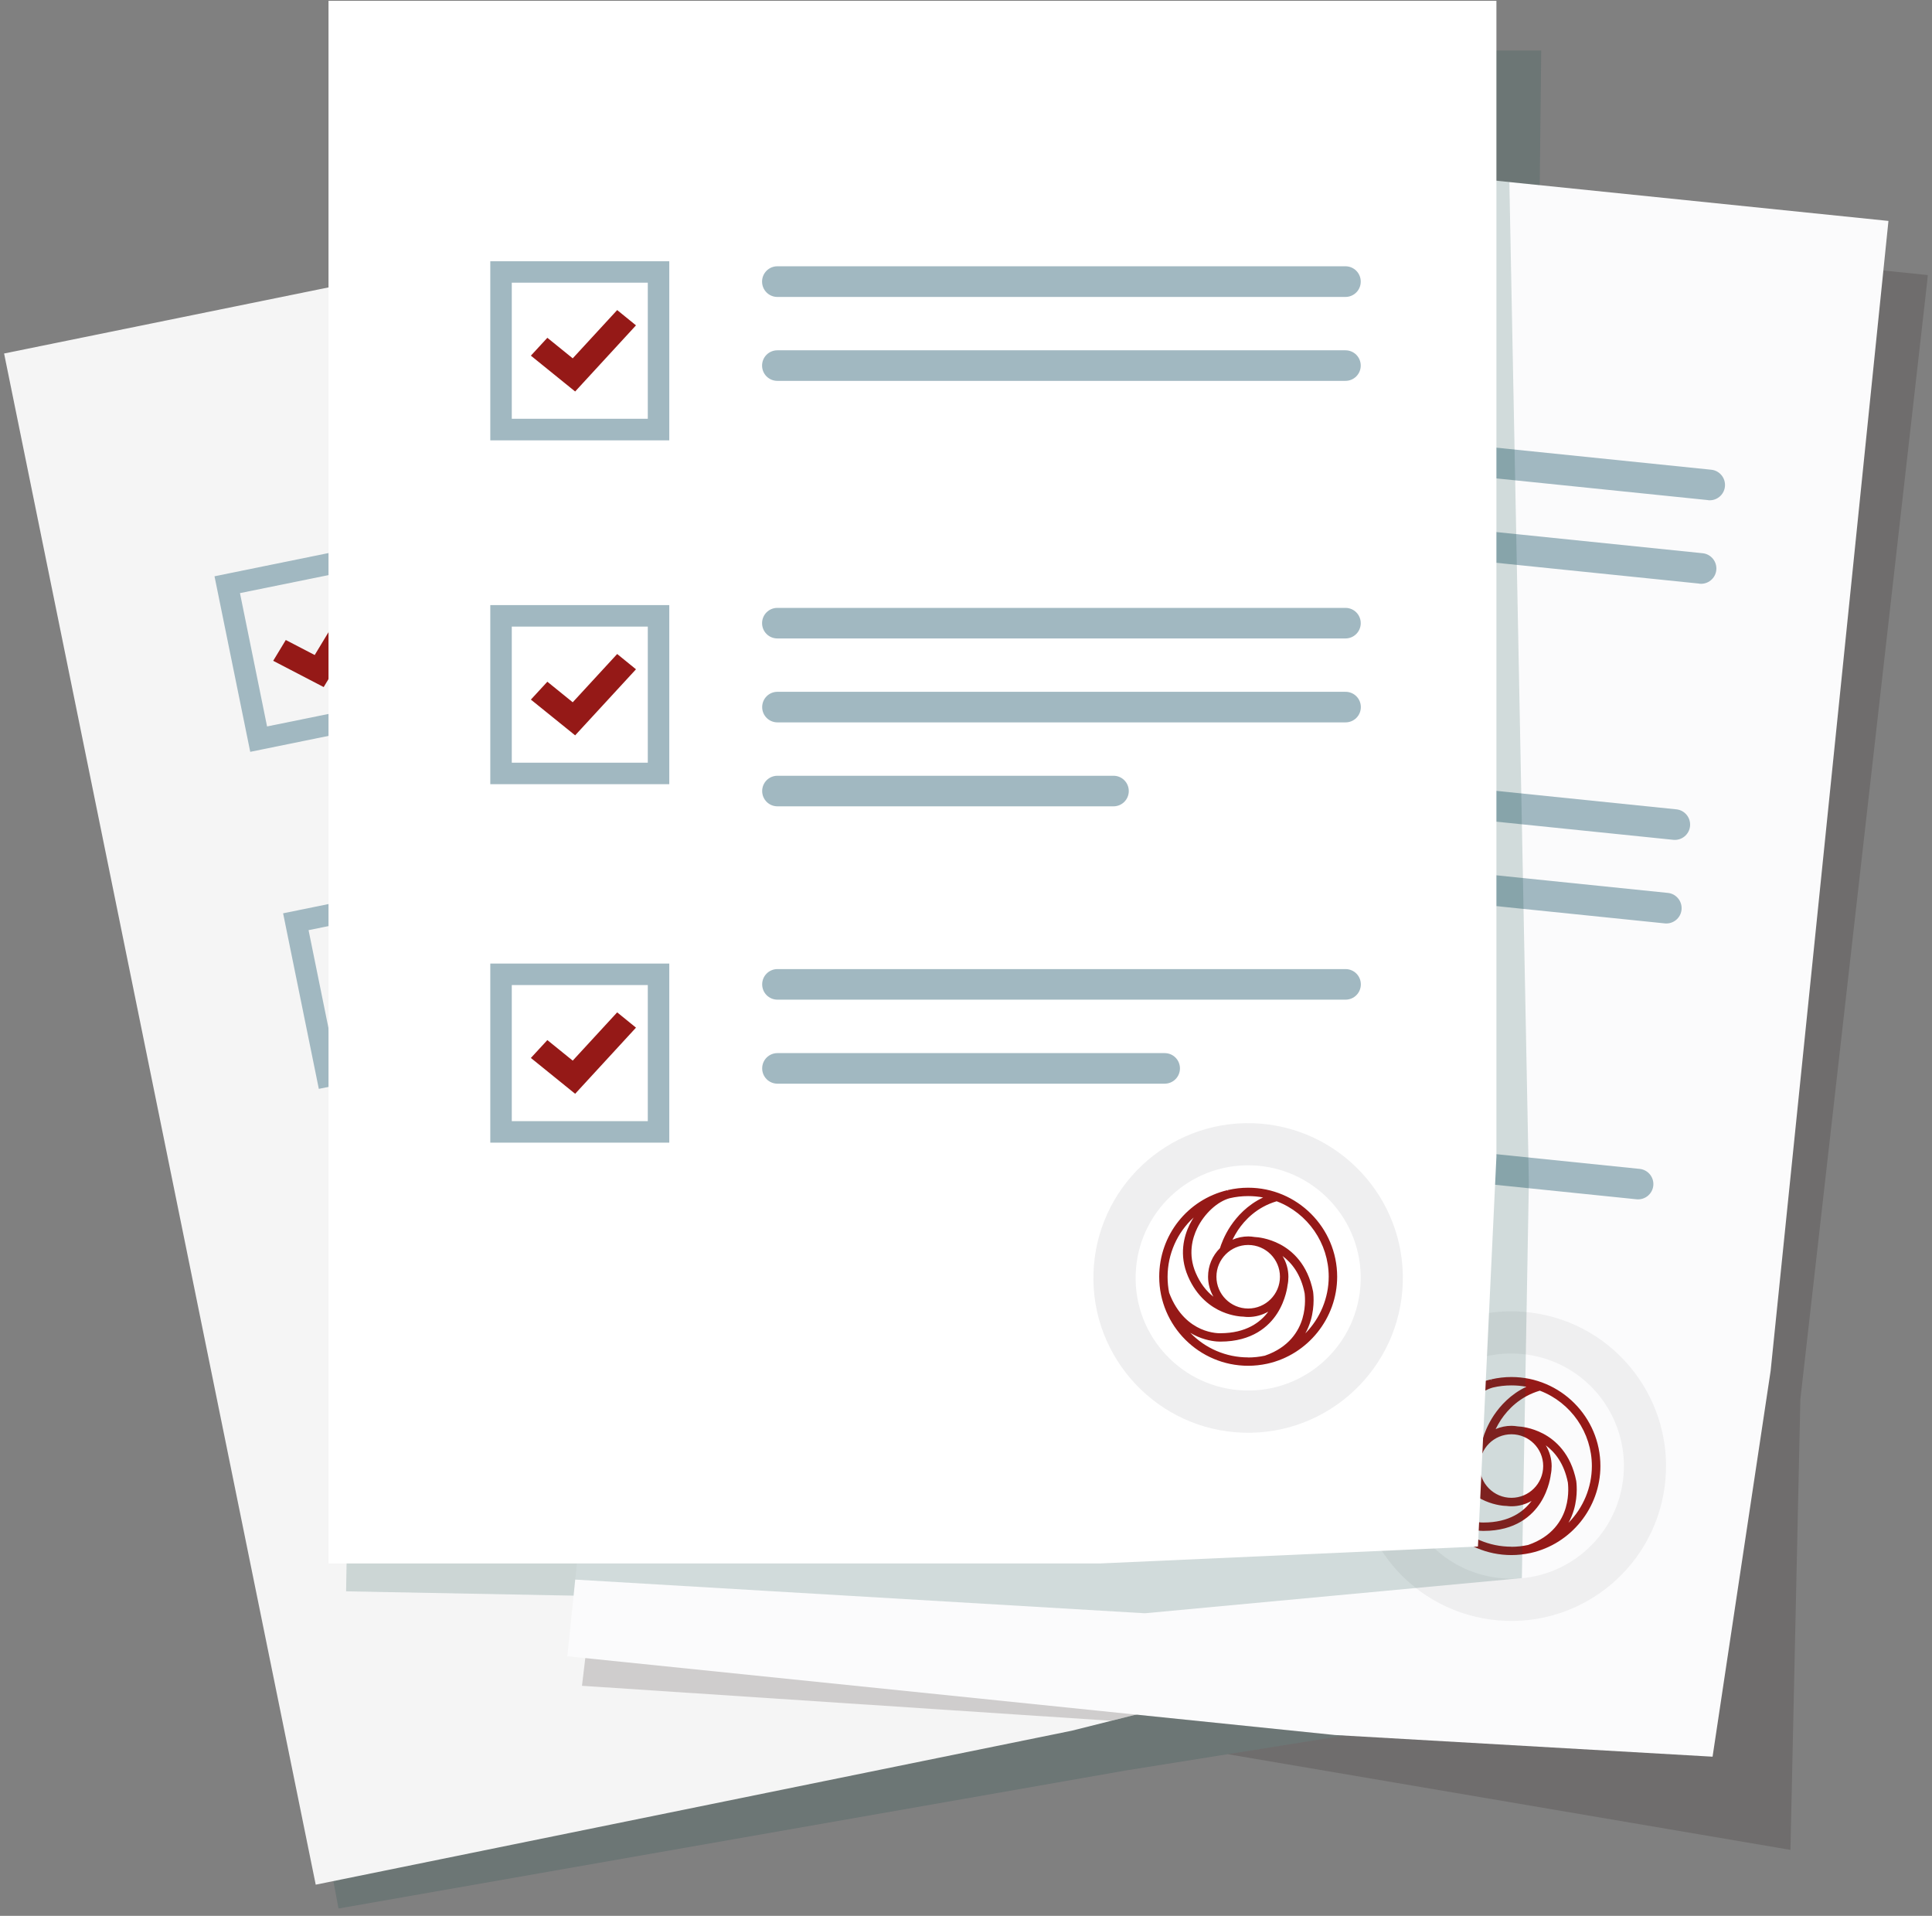 <svg width="236" height="234" viewBox="0 0 236 234" fill="none" xmlns="http://www.w3.org/2000/svg">
<rect x="0" y="0" width="236" height="234" fill="#808080" stroke="none"/>
<g id="Frame" clip-path="url(#clip0_392_9454)">
<g id="Group">
<g id="_&#229;&#175;&#131;&#226;&#145;&#184;&#226;&#148;&#129;_&#239;&#167;&#143;&#226;&#145;&#164;&#235;&#177;&#182;">
<g id="Vector" style="mix-blend-mode:multiply" opacity="0.18">
<path d="M183.981 208.821L137.491 216.246L41.349 233.1L7.066 48.035L146.873 19.559L172.954 155.264L183.981 208.821Z" fill="#0E4643"/>
</g>
<path id="Vector_2" d="M175.738 200.144L130.914 211.387L38.567 230.192L0.5 43.176L140.296 14.699L168.454 153.031L175.738 200.144Z" fill="#F5F5F5"/>
<path id="Vector_3" d="M137.765 94.684L69.77 108.532C68.758 108.743 67.767 108.089 67.567 107.076C67.356 106.064 68.01 105.072 69.022 104.872L137.017 91.024C138.029 90.813 139.02 91.467 139.22 92.479C139.431 93.492 138.777 94.483 137.765 94.684Z" fill="#A1B8C1"/>
<path id="Vector_4" d="M139.812 104.738L71.817 118.586C70.805 118.797 69.814 118.143 69.614 117.131C69.403 116.118 70.056 115.127 71.069 114.927L139.064 101.079C140.076 100.868 141.067 101.522 141.267 102.534C141.478 103.547 140.824 104.538 139.812 104.738Z" fill="#A1B8C1"/>
<path id="Vector_5" d="M114.088 120.441L73.86 128.636C72.848 128.847 71.857 128.193 71.657 127.181C71.446 126.168 72.1 125.177 73.112 124.977L113.339 116.782C114.351 116.571 115.342 117.225 115.543 118.237C115.753 119.25 115.1 120.241 114.088 120.441Z" fill="#A1B8C1"/>
<path id="Vector_6" d="M126.959 152.387L80.606 161.826C79.594 162.037 78.603 161.383 78.403 160.371C78.192 159.358 78.846 158.367 79.858 158.166L126.21 148.727C127.222 148.516 128.213 149.17 128.414 150.183C128.624 151.195 127.971 152.186 126.959 152.387Z" fill="#A1B8C1"/>
<path id="Vector_7" d="M146.566 137.926L78.571 151.774C77.559 151.985 76.568 151.331 76.368 150.318C76.157 149.306 76.81 148.314 77.822 148.114L145.818 134.266C146.83 134.055 147.821 134.709 148.021 135.722C148.232 136.734 147.578 137.725 146.566 137.926Z" fill="#A1B8C1"/>
<path id="Vector_8" d="M131.496 63.855L63.501 77.704C62.489 77.914 61.498 77.26 61.297 76.248C61.087 75.236 61.74 74.244 62.752 74.044L130.747 60.196C131.759 59.985 132.75 60.639 132.951 61.651C133.161 62.664 132.508 63.655 131.496 63.855Z" fill="#A1B8C1"/>
<path id="Vector_9" d="M129.449 53.805L61.454 67.653C60.442 67.864 59.451 67.21 59.251 66.197C59.04 65.185 59.693 64.193 60.705 63.993L128.701 50.145C129.713 49.934 130.703 50.588 130.904 51.6C131.115 52.613 130.461 53.604 129.449 53.805Z" fill="#A1B8C1"/>
<path id="Vector_10" d="M51.999 87.461L30.567 91.828L26.203 70.386L47.635 66.019L51.999 87.461ZM32.623 88.727L48.9 85.415L45.59 69.131L29.313 72.442L32.623 88.727Z" fill="#A1B8C1"/>
<path id="Vector_11" d="M39.538 83.917L33.371 80.71L34.91 78.169L38.442 80.004L42.585 73.148L45.22 74.509L39.538 83.917Z" fill="#951917"/>
<path id="Vector_12" d="M69.109 171.52L47.677 175.886L43.312 154.445L64.744 150.078L69.109 171.52ZM49.733 172.785L66.009 169.474L62.699 153.189L46.422 156.501L49.733 172.785Z" fill="#A1B8C1"/>
<path id="Vector_13" d="M56.648 167.964L50.48 164.757L52.009 162.226L55.551 164.061L59.694 157.195L62.33 158.566L56.648 167.964Z" fill="#BBCF39"/>
<path id="Vector_14" d="M60.378 128.625L38.946 132.992L34.582 111.55L56.014 107.184L60.378 128.625ZM41.002 129.891L57.279 126.579L53.969 110.295L37.692 113.607L41.002 129.891Z" fill="#A1B8C1"/>
<path id="Vector_15" d="M47.917 125.069L41.75 121.863L43.279 119.321L46.821 121.167L50.964 114.301L53.599 115.672L47.917 125.069Z" fill="#BBCF39"/>
<g id="Vector_16" style="mix-blend-mode:multiply">
<path d="M138.481 154.961C128.192 156.733 121.287 166.51 123.058 176.803C124.829 187.097 134.602 194.005 144.891 192.233C155.179 190.461 162.084 180.684 160.313 170.391C158.542 160.097 148.77 153.189 138.481 154.961ZM155.243 171.266C156.529 178.754 151.511 185.863 144.026 187.15C136.541 188.436 129.436 183.416 128.15 175.928C126.864 168.44 131.882 161.331 139.367 160.044C146.851 158.758 153.957 163.778 155.243 171.266Z" fill="#D4ECF0"/>
</g>
<g id="Vector_17" style="mix-blend-mode:multiply">
<path d="M146.315 196.242C146.083 196.295 145.851 196.337 145.608 196.379C133.053 198.542 121.088 190.083 118.927 177.522C116.755 164.897 125.062 153.011 137.776 150.828C143.858 149.784 149.983 151.165 155.022 154.73C160.061 158.295 163.413 163.6 164.457 169.685C166.587 182.078 158.617 193.743 146.315 196.242ZM137.428 152.737C126.095 155.047 118.758 165.794 120.719 177.205C122.711 188.775 133.738 196.569 145.292 194.576C156.972 192.551 164.657 181.614 162.654 169.991C161.695 164.391 158.606 159.497 153.957 156.217C149.319 152.937 143.679 151.661 138.071 152.621C137.849 152.663 137.639 152.695 137.417 152.747L137.428 152.737Z" fill="#D4ECF0"/>
</g>
<path id="Vector_18" d="M140.907 181.969L132.273 176.274L134.941 172.752L139.885 176.01L147.074 166.508L150.764 168.934L140.907 181.969Z" fill="#BBCF39"/>
<g id="Vector_19" style="mix-blend-mode:multiply" opacity="0.18">
<path d="M218.708 225.94L149.975 214.254L164.038 212.007L138.748 209.413L135.722 210.172L71.09 205.901L93.576 19.043L235.501 33.598L219.92 170.896L218.708 225.94Z" fill="#231815"/>
</g>
<path id="Vector_20" d="M209.196 214.559L163.054 211.912L69.305 202.293L88.754 12.43L230.68 26.984L216.29 167.426L209.196 214.559Z" fill="#FBFBFC"/>
<path id="Vector_21" d="M204.399 102.575L135.371 95.499C134.348 95.393 133.6 94.475 133.705 93.442C133.811 92.419 134.728 91.67 135.75 91.775L204.779 98.852C205.801 98.958 206.55 99.876 206.444 100.909C206.339 101.932 205.422 102.681 204.389 102.575H204.399Z" fill="#A1B8C1"/>
<path id="Vector_22" d="M203.36 112.782L134.332 105.706C133.309 105.6 132.561 104.683 132.666 103.649C132.772 102.626 133.689 101.877 134.711 101.983L203.74 109.059C204.762 109.165 205.511 110.083 205.405 111.116C205.3 112.139 204.383 112.888 203.35 112.782H203.36Z" fill="#A1B8C1"/>
<path id="Vector_23" d="M174.124 120.093L133.285 115.906C132.262 115.801 131.514 114.883 131.619 113.86C131.725 112.837 132.642 112.088 133.664 112.194L174.504 116.381C175.526 116.486 176.275 117.404 176.169 118.437C176.064 119.46 175.147 120.209 174.114 120.104L174.124 120.093Z" fill="#A1B8C1"/>
<path id="Vector_24" d="M176.887 154.423L129.828 149.592C128.805 149.487 128.057 148.569 128.162 147.536C128.268 146.513 129.185 145.764 130.207 145.869L177.266 150.7C178.289 150.805 179.037 151.723 178.932 152.756C178.827 153.779 177.909 154.528 176.876 154.423H176.887Z" fill="#A1B8C1"/>
<path id="Vector_25" d="M199.911 146.479L130.883 139.402C129.86 139.297 129.112 138.379 129.217 137.356C129.322 136.333 130.239 135.584 131.262 135.69L200.29 142.767C201.313 142.872 202.061 143.79 201.956 144.813C201.851 145.836 200.933 146.584 199.9 146.479H199.911Z" fill="#A1B8C1"/>
<path id="Vector_26" d="M207.606 71.284L138.578 64.207C137.555 64.101 136.807 63.184 136.912 62.161C137.018 61.138 137.935 60.389 138.957 60.494L207.986 67.571C209.008 67.677 209.757 68.594 209.651 69.628C209.546 70.651 208.629 71.4 207.596 71.294L207.606 71.284Z" fill="#A1B8C1"/>
<path id="Vector_27" d="M208.661 61.084L139.633 54.008C138.61 53.902 137.862 52.984 137.967 51.962C138.072 50.938 138.989 50.19 140.012 50.295L209.04 57.372C210.063 57.477 210.811 58.395 210.706 59.429C210.601 60.452 209.683 61.2 208.65 61.095L208.661 61.084Z" fill="#A1B8C1"/>
<path id="Vector_28" d="M124.704 70.079L102.945 67.843L105.18 46.074L126.939 48.31L124.704 70.079ZM105.823 65.501L122.353 67.2L124.05 50.662L107.52 48.964L105.823 65.501Z" fill="#A1B8C1"/>
<path id="Vector_29" d="M113.867 62.971L108.934 58.067L111.158 56.105L113.983 58.91L119.981 53.605L122.09 55.694L113.867 62.971Z" fill="#BBCF39"/>
<path id="Vector_30" d="M115.954 155.415L94.195 153.179L96.43 131.41L118.189 133.646L115.954 155.415ZM97.084 150.837L113.613 152.535L115.311 135.998L98.781 134.3L97.084 150.837Z" fill="#A1B8C1"/>
<path id="Vector_31" d="M105.118 148.307L100.195 143.403L102.409 141.441L105.245 144.246L111.243 138.941L113.352 141.03L105.118 148.307Z" fill="#BBCF39"/>
<path id="Vector_32" d="M120.415 111.868L98.656 109.632L100.891 87.863L122.65 90.099L120.415 111.868ZM101.545 107.29L118.074 108.989L119.772 92.451L103.242 90.753L101.545 107.29Z" fill="#A1B8C1"/>
<path id="Vector_33" d="M109.59 104.756L104.656 99.852L106.881 97.89L109.706 100.696L115.704 95.391L117.813 97.479L109.59 104.756Z" fill="#BBCF39"/>
<g id="Vector_34" style="mix-blend-mode:multiply">
<path d="M187.111 160.329C176.769 158.947 167.26 166.214 165.879 176.571C164.498 186.917 171.762 196.43 182.114 197.812C192.455 199.194 201.964 191.927 203.345 181.57C204.726 171.223 197.463 161.71 187.111 160.329ZM198.243 180.884C197.241 188.415 190.326 193.709 182.799 192.697C175.272 191.695 169.98 184.776 170.992 177.246C171.994 169.715 178.909 164.421 186.436 165.433C193.963 166.435 199.255 173.354 198.243 180.884Z" fill="#EFEFF0"/>
</g>
<path id="Vector_35" d="M184.616 168.188C183.804 168.188 182.971 168.282 182.202 168.462H182.139L182.191 168.641L182.096 168.483C177.184 169.654 173.758 174.009 173.758 179.061C173.758 185.062 178.639 189.935 184.627 189.935C185.396 189.935 186.176 189.851 186.956 189.682C191.9 188.596 195.495 184.134 195.495 179.061C195.495 173.071 190.614 168.188 184.627 168.188H184.616ZM184.616 188.912C181.938 188.912 179.387 187.815 177.553 185.906C177.838 186.075 178.122 186.233 178.417 186.36C179.714 186.929 180.842 186.982 181.148 186.982C181.169 186.982 181.2 186.982 181.232 186.982C185.133 186.982 187.157 185.115 188.169 183.544C189.254 181.856 189.434 180.116 189.434 180.105C189.507 179.757 189.539 179.409 189.539 179.072C189.539 178.165 189.286 177.289 188.822 176.53C189.919 177.342 191.057 178.724 191.521 181.076C191.521 181.139 191.732 182.552 191.257 184.155C190.815 185.664 189.644 187.678 186.661 188.701C185.986 188.849 185.291 188.923 184.605 188.923L184.616 188.912ZM180.747 179.061C180.747 176.92 182.487 175.18 184.627 175.18C186.767 175.18 188.506 176.92 188.506 179.061C188.506 181.202 186.767 182.942 184.627 182.942C182.487 182.942 180.747 181.202 180.747 179.061ZM182.508 172.818C181.675 174.062 181.295 175.191 181.179 175.57C180.241 176.498 179.725 177.732 179.725 179.051C179.725 179.916 179.956 180.759 180.378 181.498C179.45 180.77 178.734 179.789 178.217 178.587C177.258 176.34 177.795 174.368 178.407 173.113C179.271 171.352 180.853 169.886 182.349 169.474C183.098 169.295 183.867 169.211 184.627 169.211C185.238 169.211 185.849 169.263 186.45 169.379C184.5 170.297 183.246 171.731 182.518 172.807L182.508 172.818ZM177.479 172.67C176.773 174.115 176.151 176.393 177.268 178.998C178.365 181.561 180.136 182.774 181.443 183.333C182.697 183.871 183.783 183.934 184.036 183.934C184.258 183.966 184.447 183.976 184.637 183.976C185.501 183.976 186.345 183.744 187.083 183.322C186.145 184.598 184.395 185.959 181.211 185.959C181.2 185.959 180.125 186.001 178.839 185.432C177.627 184.894 175.972 183.691 174.97 181.012C174.844 180.38 174.78 179.726 174.78 179.072C174.78 176.298 175.951 173.672 177.964 171.826C177.785 172.1 177.627 172.385 177.479 172.68V172.67ZM192.248 184.44C192.807 182.542 192.543 180.907 192.543 180.886C191.879 177.521 189.982 175.887 188.506 175.106C187.062 174.347 185.744 174.231 185.428 174.22C185.143 174.178 184.88 174.146 184.637 174.146C183.973 174.146 183.309 174.284 182.697 174.547C182.898 174.146 183.119 173.756 183.361 173.387C184.184 172.164 185.66 170.571 188.095 169.854C191.9 171.299 194.452 174.99 194.452 179.061C194.452 181.656 193.408 184.155 191.595 185.991C191.869 185.505 192.08 184.989 192.248 184.43V184.44Z" fill="#951917"/>
<g id="Vector_36" style="mix-blend-mode:multiply" opacity="0.18">
<path d="M185.9 192.749L139.843 197.041L70.266 192.928L70.066 194.89L42.277 194.362L45.587 6.176H188.262L188.082 22.618L184.372 22.239L186.754 144.36L185.9 192.749Z" fill="#0E4643"/>
</g>
<path id="Vector_37" d="M180.536 188.889L134.373 190.957H40.129V0.102H182.792V141.271L180.536 188.889Z" fill="white"/>
<path id="Vector_38" d="M164.353 77.98H94.956C93.923 77.98 93.09 77.147 93.09 76.113C93.09 75.079 93.923 74.246 94.956 74.246H164.353C165.386 74.246 166.219 75.079 166.219 76.113C166.219 77.147 165.386 77.98 164.353 77.98Z" fill="#A1B8C1"/>
<path id="Vector_39" d="M94.968 84.496H164.365C165.398 84.496 166.231 85.329 166.231 86.363C166.231 87.397 165.398 88.23 164.365 88.23H94.968C93.934 88.23 93.102 87.397 93.102 86.363C93.102 85.329 93.934 84.496 94.968 84.496Z" fill="#A1B8C1"/>
<path id="Vector_40" d="M136.018 98.484H94.968C93.934 98.484 93.102 97.65 93.102 96.617C93.102 95.583 93.934 94.75 94.968 94.75H136.018C137.051 94.75 137.884 95.583 137.884 96.617C137.884 97.65 137.051 98.484 136.018 98.484Z" fill="#A1B8C1"/>
<path id="Vector_41" d="M142.269 132.359H94.968C93.934 132.359 93.102 131.525 93.102 130.492C93.102 129.458 93.934 128.625 94.968 128.625H142.269C143.302 128.625 144.135 129.458 144.135 130.492C144.135 131.525 143.302 132.359 142.269 132.359Z" fill="#A1B8C1"/>
<path id="Vector_42" d="M133.287 118.363H164.365C165.398 118.363 166.231 119.196 166.231 120.23C166.231 121.264 165.398 122.097 164.365 122.097H94.968C93.934 122.097 93.102 121.264 93.102 120.23C93.102 119.196 93.934 118.363 94.968 118.363H133.287Z" fill="#A1B8C1"/>
<path id="Vector_43" d="M164.353 46.519H94.956C93.923 46.519 93.09 45.685 93.09 44.652C93.09 43.618 93.923 42.785 94.956 42.785H164.353C165.386 42.785 166.219 43.618 166.219 44.652C166.219 45.685 165.386 46.519 164.353 46.519Z" fill="#A1B8C1"/>
<path id="Vector_44" d="M164.353 32.523H94.956C93.925 32.523 93.09 33.359 93.09 34.39V34.401C93.09 35.432 93.925 36.268 94.956 36.268H164.353C165.384 36.268 166.219 35.432 166.219 34.401V34.39C166.219 33.359 165.384 32.523 164.353 32.523Z" fill="#A1B8C1"/>
<path id="Vector_45" d="M81.754 53.784H59.891V31.91H81.754V53.784ZM62.516 51.148H79.13V34.526H62.516V51.148Z" fill="#A1B8C1"/>
<path id="Vector_46" d="M70.256 47.817L64.848 43.44L66.861 41.257L69.96 43.767L75.39 37.871L77.688 39.738L70.256 47.817Z" fill="#951917"/>
<path id="Vector_47" d="M81.754 139.562H59.891V117.688H81.754V139.562ZM62.516 136.935H79.13V120.314H62.516V136.935Z" fill="#A1B8C1"/>
<path id="Vector_48" d="M70.256 133.594L64.848 129.217L66.861 127.034L69.96 129.544L75.39 123.648L77.688 125.515L70.256 133.594Z" fill="#951917"/>
<path id="Vector_49" d="M81.754 95.78H59.891V73.906H81.754V95.78ZM62.516 93.154H79.13V76.532H62.516V93.154Z" fill="#A1B8C1"/>
<path id="Vector_50" d="M70.256 89.814L64.848 85.448L66.861 83.264L69.96 85.775L75.39 79.879L77.688 81.746L70.256 89.814Z" fill="#951917"/>
<g id="Vector_51" style="mix-blend-mode:multiply">
<path d="M153.042 137.189C142.606 136.872 133.898 145.078 133.571 155.508C133.255 165.95 141.457 174.661 151.883 174.988C162.319 175.305 171.027 167.099 171.354 156.668C171.67 146.227 163.468 137.515 153.042 137.189ZM166.209 156.5C165.977 164.093 159.641 170.063 152.051 169.831C144.461 169.599 138.494 163.26 138.726 155.667C138.958 148.073 145.294 142.103 152.884 142.335C160.474 142.567 166.441 148.906 166.209 156.5Z" fill="#EFEFF0"/>
</g>
<path id="Vector_52" d="M152.46 145.066C151.648 145.066 150.815 145.161 150.046 145.341H149.982L150.035 145.52L149.94 145.362C145.028 146.532 141.602 150.888 141.602 155.94C141.602 161.941 146.482 166.814 152.47 166.814C153.24 166.814 154.02 166.73 154.8 166.561C159.744 165.474 163.339 161.013 163.339 155.94C163.339 149.95 158.458 145.066 152.47 145.066H152.46ZM152.46 165.791C149.782 165.791 147.231 164.694 145.397 162.785C145.681 162.954 145.966 163.112 146.261 163.239C147.558 163.808 148.686 163.861 148.991 163.861C149.013 163.861 149.044 163.861 149.076 163.861C152.976 163.861 155 161.994 156.012 160.423C157.098 158.735 157.277 156.995 157.277 156.984C157.351 156.636 157.383 156.288 157.383 155.951C157.383 155.044 157.13 154.168 156.666 153.409C157.762 154.221 158.901 155.603 159.365 157.955C159.365 158.018 159.575 159.431 159.101 161.034C158.658 162.542 157.488 164.557 154.505 165.58C153.83 165.728 153.134 165.801 152.449 165.801L152.46 165.791ZM148.591 155.94C148.591 153.799 150.33 152.059 152.47 152.059C154.61 152.059 156.35 153.799 156.35 155.94C156.35 158.081 154.61 159.821 152.47 159.821C150.33 159.821 148.591 158.081 148.591 155.94ZM150.351 149.696C149.519 150.941 149.139 152.069 149.023 152.449C148.085 153.377 147.568 154.611 147.568 155.93C147.568 156.794 147.8 157.638 148.222 158.376C147.294 157.649 146.577 156.668 146.061 155.466C145.101 153.219 145.639 151.247 146.251 149.992C147.115 148.23 148.696 146.764 150.193 146.353C150.942 146.174 151.711 146.089 152.47 146.089C153.082 146.089 153.693 146.142 154.294 146.258C152.344 147.176 151.089 148.61 150.362 149.686L150.351 149.696ZM145.323 149.549C144.617 150.994 143.995 153.272 145.112 155.877C146.208 158.44 147.979 159.653 149.287 160.212C150.541 160.75 151.627 160.813 151.88 160.813C152.101 160.844 152.291 160.855 152.481 160.855C153.345 160.855 154.189 160.623 154.927 160.201C153.988 161.477 152.238 162.838 149.055 162.838C149.044 162.838 147.969 162.88 146.683 162.31C145.47 161.773 143.815 160.57 142.814 157.891C142.687 157.259 142.624 156.605 142.624 155.951C142.624 153.177 143.794 150.551 145.808 148.705C145.629 148.979 145.47 149.264 145.323 149.559V149.549ZM160.103 161.308C160.661 159.41 160.398 157.775 160.398 157.754C159.734 154.39 157.836 152.755 156.36 151.975C154.916 151.215 153.598 151.099 153.282 151.089C152.997 151.046 152.734 151.015 152.491 151.015C151.827 151.015 151.163 151.152 150.552 151.416C150.752 151.015 150.973 150.625 151.216 150.255C152.038 149.032 153.514 147.439 155.949 146.722C159.755 148.167 162.306 151.859 162.306 155.93C162.306 158.524 161.262 161.024 159.449 162.859C159.723 162.374 159.934 161.857 160.103 161.298V161.308Z" fill="#951917"/>
</g>
</g>
</g>
<defs>
<clipPath id="clip0_392_9454">
<rect width="235" height="233" fill="white" transform="translate(0.5 0.102)"/>
</clipPath>
</defs>
</svg>
